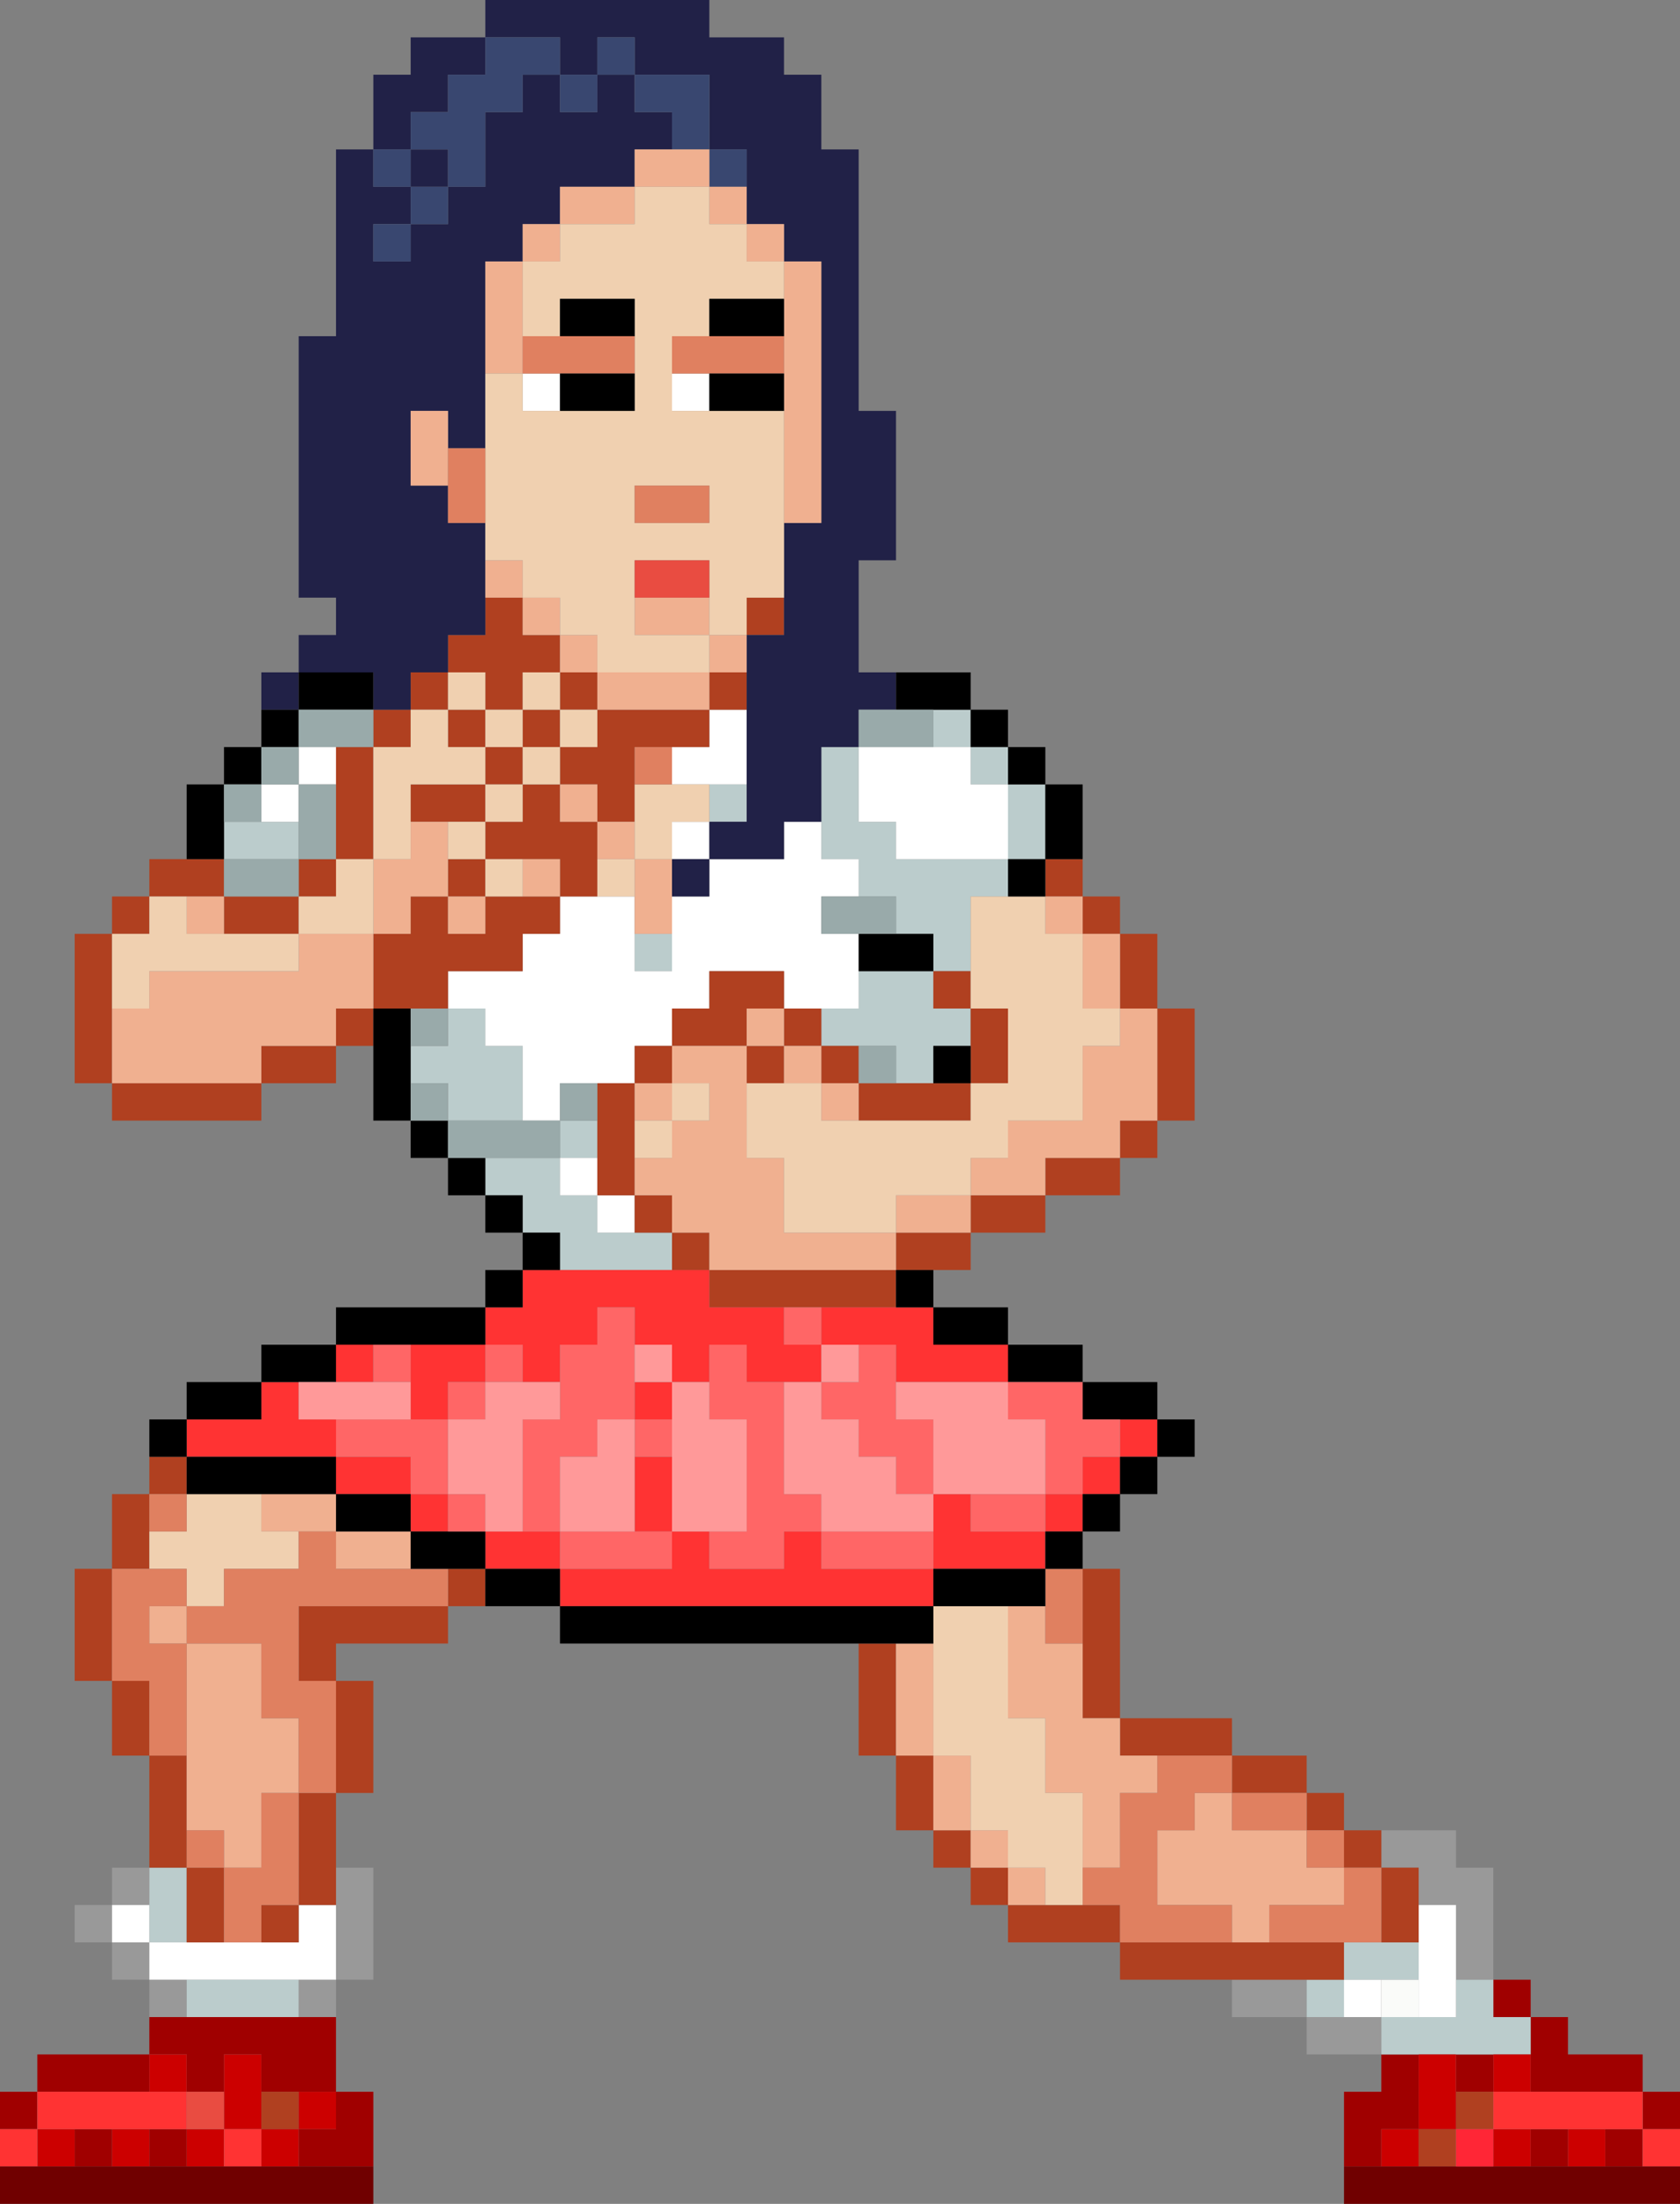 <?xml version="1.0" encoding="UTF-8" standalone="no"?>
<svg xmlns:xlink="http://www.w3.org/1999/xlink" height="59.0px" width="45.0px" xmlns="http://www.w3.org/2000/svg">
  <rect width="100%" height="100%" fill="#808080" stroke="none"/>
  <g transform="matrix(1.0, 0.0, 0.0, 1.0, -42.0, -36.0)">
    <path d="M79.0 85.0 L81.0 85.0 81.0 86.0 82.0 86.0 82.0 89.0 81.0 89.0 81.0 87.0 80.0 87.0 80.0 86.0 79.0 86.0 79.0 85.0 M79.0 91.0 L77.0 91.0 77.0 90.0 75.0 90.0 75.0 89.0 77.0 89.0 77.0 90.0 78.0 90.0 79.0 90.0 79.0 91.0 M51.0 86.0 L52.0 86.0 52.0 89.0 51.0 89.0 51.0 90.0 50.0 90.0 50.0 89.0 51.0 89.0 51.0 87.0 51.0 86.0 M46.0 90.0 L46.0 89.0 45.0 89.0 45.0 88.0 44.0 88.0 44.0 87.0 45.0 87.0 45.0 86.0 46.0 86.0 46.0 87.0 45.0 87.0 45.0 88.0 46.0 88.0 46.0 89.0 47.0 89.0 47.0 90.0 46.0 90.0" fill="#999999" fill-rule="evenodd" stroke="none"/>
    <path d="M82.0 89.0 L83.0 89.0 83.0 90.0 84.0 90.0 84.0 91.0 86.0 91.0 86.0 92.0 87.0 92.0 87.0 93.0 86.0 93.0 86.0 92.0 83.0 92.0 83.0 91.0 83.0 90.0 82.0 90.0 82.0 89.0 M78.0 94.0 L78.0 92.0 79.0 92.0 79.0 91.0 80.0 91.0 80.0 93.0 79.0 93.0 79.0 94.0 78.0 94.0 M51.0 90.0 L51.0 92.0 52.0 92.0 52.0 94.0 50.0 94.0 50.0 93.0 51.0 93.0 51.0 92.0 50.0 92.0 49.0 92.0 49.0 91.0 48.0 91.0 48.0 92.0 47.0 92.0 47.0 91.0 46.0 91.0 46.0 92.0 43.0 92.0 43.0 93.0 42.0 93.0 42.0 92.0 43.0 92.0 43.0 91.0 46.0 91.0 46.0 90.0 47.0 90.0 50.0 90.0 51.0 90.0 M81.0 91.0 L82.0 91.0 82.0 92.0 81.0 92.0 81.0 91.0 M85.0 94.0 L85.0 93.0 86.0 93.0 86.0 94.0 85.0 94.0 M84.0 93.0 L84.0 94.0 83.0 94.0 83.0 93.0 84.0 93.0 M44.0 93.0 L45.0 93.0 45.0 94.0 44.0 94.0 44.0 93.0 M46.0 93.0 L47.0 93.0 47.0 94.0 46.0 94.0 46.0 93.0" fill="#a00000" fill-rule="evenodd" stroke="none"/>
    <path d="M81.0 89.0 L82.0 89.0 82.0 90.0 83.0 90.0 83.0 91.0 82.0 91.0 81.0 91.0 80.0 91.0 79.0 91.0 79.0 90.0 80.0 90.0 81.0 90.0 81.0 89.0 M62.0 57.0 L62.0 58.0 61.0 58.0 61.0 57.0 62.0 57.0 M64.0 58.0 L64.0 56.0 65.0 56.0 65.0 58.0 66.0 58.0 66.0 59.0 69.0 59.0 69.0 57.0 68.0 57.0 68.0 56.0 67.0 56.0 67.0 55.0 68.0 55.0 68.0 56.0 69.0 56.0 69.0 57.0 70.0 57.0 70.0 59.0 69.0 59.0 69.0 60.0 68.0 60.0 68.0 62.0 67.0 62.0 67.0 61.0 66.0 61.0 66.0 60.0 65.0 60.0 65.0 59.0 64.0 59.0 64.0 58.0 M60.0 61.0 L60.0 62.0 59.0 62.0 59.0 61.0 60.0 61.0 M54.0 63.0 L55.0 63.0 55.0 64.0 56.0 64.0 56.0 66.0 54.0 66.0 54.0 65.0 53.0 65.0 53.0 64.0 54.0 64.0 54.0 63.0 M64.0 63.0 L65.0 63.0 65.0 62.0 67.0 62.0 67.0 63.0 68.0 63.0 68.0 64.0 67.0 64.0 67.0 65.0 66.0 65.0 66.0 64.0 65.0 64.0 64.0 64.0 64.0 63.0 M79.0 88.0 L80.0 88.0 80.0 89.0 79.0 89.0 78.0 89.0 78.0 90.0 77.0 90.0 77.0 89.0 78.0 89.0 78.0 88.0 79.0 88.0 M60.0 70.0 L57.0 70.0 57.0 69.0 56.0 69.0 56.0 68.0 55.0 68.0 55.0 67.0 57.0 67.0 57.0 66.0 58.0 66.0 58.0 67.0 57.0 67.0 57.0 68.0 58.0 68.0 58.0 69.0 59.0 69.0 60.0 69.0 60.0 70.0 M49.0 58.0 L50.0 58.0 50.0 59.0 48.0 59.0 48.0 58.0 49.0 58.0 M46.0 86.0 L47.0 86.0 47.0 88.0 46.0 88.0 46.0 87.0 46.0 86.0 M47.0 89.0 L50.0 89.0 50.0 90.0 47.0 90.0 47.0 89.0" fill="#bbcccc" fill-rule="evenodd" stroke="none"/>
    <path d="M80.0 87.0 L81.0 87.0 81.0 89.0 81.0 90.0 80.0 90.0 80.0 89.0 80.0 88.0 80.0 87.0 M62.0 55.0 L62.0 57.0 61.0 57.0 60.0 57.0 60.0 56.0 61.0 56.0 61.0 55.0 62.0 55.0 M61.0 58.0 L61.0 59.0 63.0 59.0 63.0 58.0 64.0 58.0 64.0 59.0 65.0 59.0 65.0 60.0 64.0 60.0 64.0 61.0 65.0 61.0 65.0 62.0 65.0 63.0 64.0 63.0 63.0 63.0 63.0 62.0 61.0 62.0 61.0 63.0 60.0 63.0 60.0 64.0 59.0 64.0 59.0 65.0 58.0 65.0 57.0 65.0 57.0 66.0 56.0 66.0 56.0 64.0 55.0 64.0 55.0 63.0 54.0 63.0 54.0 62.0 56.0 62.0 56.0 61.0 57.0 61.0 57.0 60.0 58.0 60.0 59.0 60.0 59.0 61.0 59.0 62.0 60.0 62.0 60.0 61.0 60.0 60.0 61.0 60.0 61.0 59.0 60.0 59.0 60.0 58.0 61.0 58.0 M57.0 47.0 L56.0 47.0 56.0 46.0 57.0 46.0 57.0 47.0 M60.0 46.0 L61.0 46.0 61.0 47.0 60.0 47.0 60.0 46.0 M67.0 56.0 L68.0 56.0 68.0 57.0 69.0 57.0 69.0 59.0 66.0 59.0 66.0 58.0 65.0 58.0 65.0 56.0 67.0 56.0 M51.0 56.0 L51.0 57.0 50.0 57.0 50.0 56.0 51.0 56.0 M49.0 58.0 L49.0 57.0 50.0 57.0 50.0 58.0 49.0 58.0 M57.0 67.0 L58.0 67.0 58.0 68.0 59.0 68.0 59.0 69.0 58.0 69.0 58.0 68.0 57.0 68.0 57.0 67.0 M50.0 87.0 L51.0 87.0 51.0 89.0 50.0 89.0 47.0 89.0 46.0 89.0 46.0 88.0 45.0 88.0 45.0 87.0 46.0 87.0 46.0 88.0 47.0 88.0 48.0 88.0 49.0 88.0 50.0 88.0 50.0 87.0 M79.0 89.0 L79.0 90.0 78.0 90.0 78.0 89.0 79.0 89.0" fill="#ffffff" fill-rule="evenodd" stroke="none"/>
    <path d="M75.0 89.0 L72.0 89.0 72.0 88.0 69.0 88.0 69.0 87.0 68.0 87.0 68.0 86.0 67.0 86.0 67.0 85.0 66.0 85.0 66.0 83.0 65.0 83.0 65.0 80.0 66.0 80.0 66.0 83.0 67.0 83.0 67.0 85.0 68.0 85.0 68.0 86.0 69.0 86.0 69.0 87.0 70.0 87.0 71.0 87.0 72.0 87.0 72.0 88.0 75.0 88.0 76.0 88.0 78.0 88.0 78.0 89.0 77.0 89.0 75.0 89.0 M55.0 79.0 L54.0 79.0 54.0 80.0 51.0 80.0 51.0 81.0 52.0 81.0 52.0 84.0 51.0 84.0 51.0 86.0 51.0 87.0 50.0 87.0 50.0 84.0 51.0 84.0 51.0 81.0 50.0 81.0 50.0 79.0 54.0 79.0 54.0 78.0 55.0 78.0 55.0 79.0 M46.0 86.0 L46.0 83.0 45.0 83.0 45.0 81.0 44.0 81.0 44.0 78.0 45.0 78.0 45.0 76.0 46.0 76.0 46.0 75.0 47.0 75.0 47.0 76.0 46.0 76.0 46.0 77.0 46.0 78.0 45.0 78.0 45.0 81.0 46.0 81.0 46.0 83.0 47.0 83.0 47.0 85.0 47.0 86.0 46.0 86.0 M52.0 64.0 L51.0 64.0 51.0 65.0 49.0 65.0 49.0 66.0 45.0 66.0 45.0 65.0 44.0 65.0 44.0 61.0 45.0 61.0 45.0 60.0 46.0 60.0 46.0 59.0 47.0 59.0 48.0 59.0 48.0 60.0 47.0 60.0 46.0 60.0 46.0 61.0 45.0 61.0 45.0 63.0 45.0 65.0 49.0 65.0 49.0 64.0 51.0 64.0 51.0 63.0 52.0 63.0 52.0 64.0 M71.0 59.0 L71.0 60.0 72.0 60.0 72.0 61.0 73.0 61.0 73.0 63.0 74.0 63.0 74.0 66.0 73.0 66.0 73.0 67.0 72.0 67.0 72.0 68.0 70.0 68.0 70.0 69.0 68.0 69.0 68.0 70.0 67.0 70.0 66.0 70.0 66.0 69.0 68.0 69.0 68.0 68.0 70.0 68.0 70.0 67.0 72.0 67.0 72.0 66.0 73.0 66.0 73.0 63.0 72.0 63.0 72.0 61.0 71.0 61.0 71.0 60.0 70.0 60.0 70.0 59.0 71.0 59.0 M71.0 78.0 L72.0 78.0 72.0 82.0 75.0 82.0 75.0 83.0 77.0 83.0 77.0 84.0 78.0 84.0 78.0 85.0 79.0 85.0 79.0 86.0 80.0 86.0 80.0 87.0 80.0 88.0 79.0 88.0 79.0 86.0 78.0 86.0 78.0 85.0 77.0 85.0 77.0 84.0 75.0 84.0 75.0 83.0 73.0 83.0 72.0 83.0 72.0 82.0 71.0 82.0 71.0 80.0 71.0 78.0 M81.0 92.0 L82.0 92.0 82.0 93.0 81.0 93.0 81.0 94.0 80.0 94.0 80.0 93.0 81.0 93.0 81.0 92.0 M63.0 52.0 L63.0 53.0 62.0 53.0 62.0 52.0 63.0 52.0 M62.0 54.0 L62.0 55.0 61.0 55.0 61.0 54.0 62.0 54.0 M58.0 54.0 L58.0 55.0 61.0 55.0 61.0 56.0 60.0 56.0 59.0 56.0 59.0 57.0 59.0 58.0 58.0 58.0 58.0 57.0 57.0 57.0 57.0 56.0 56.0 56.0 56.0 55.0 55.0 55.0 55.0 54.0 54.0 54.0 54.0 53.0 55.0 53.0 55.0 52.0 56.0 52.0 56.0 53.0 57.0 53.0 57.0 54.0 58.0 54.0 M58.0 60.0 L57.0 60.0 57.0 61.0 56.0 61.0 56.0 62.0 54.0 62.0 54.0 63.0 53.0 63.0 52.0 63.0 52.0 61.0 53.0 61.0 53.0 60.0 54.0 60.0 54.0 61.0 55.0 61.0 55.0 60.0 56.0 60.0 57.0 60.0 57.0 59.0 56.0 59.0 55.0 59.0 55.0 58.0 56.0 58.0 56.0 57.0 55.0 57.0 55.0 56.0 54.0 56.0 54.0 55.0 53.0 55.0 53.0 54.0 54.0 54.0 54.0 55.0 55.0 55.0 55.0 56.0 56.0 56.0 56.0 57.0 57.0 57.0 57.0 58.0 58.0 58.0 58.0 59.0 58.0 60.0 M58.0 65.0 L59.0 65.0 59.0 64.0 60.0 64.0 60.0 63.0 61.0 63.0 61.0 62.0 63.0 62.0 63.0 63.0 64.0 63.0 64.0 64.0 65.0 64.0 65.0 65.0 64.0 65.0 64.0 64.0 63.0 64.0 63.0 65.0 62.0 65.0 62.0 64.0 60.0 64.0 60.0 65.0 59.0 65.0 59.0 66.0 59.0 67.0 59.0 68.0 60.0 68.0 60.0 69.0 61.0 69.0 61.0 70.0 66.0 70.0 66.0 71.0 64.0 71.0 63.0 71.0 61.0 71.0 61.0 70.0 60.0 70.0 60.0 69.0 59.0 69.0 59.0 68.0 58.0 68.0 58.0 67.0 58.0 66.0 58.0 65.0 M67.0 62.0 L68.0 62.0 68.0 63.0 69.0 63.0 69.0 65.0 68.0 65.0 68.0 66.0 65.0 66.0 65.0 65.0 66.0 65.0 67.0 65.0 68.0 65.0 68.0 64.0 68.0 63.0 67.0 63.0 67.0 62.0 M63.0 64.0 L63.0 63.0 62.0 63.0 62.0 64.0 63.0 64.0 M57.0 55.0 L57.0 56.0 58.0 56.0 58.0 55.0 57.0 55.0 57.0 54.0 56.0 54.0 56.0 55.0 57.0 55.0 M52.0 55.0 L53.0 55.0 53.0 56.0 52.0 56.0 52.0 59.0 51.0 59.0 51.0 57.0 51.0 56.0 52.0 56.0 52.0 55.0 M55.0 57.0 L55.0 58.0 54.0 58.0 53.0 58.0 53.0 57.0 55.0 57.0 M54.0 59.0 L55.0 59.0 55.0 60.0 54.0 60.0 54.0 59.0 M51.0 59.0 L51.0 60.0 50.0 60.0 50.0 61.0 48.0 61.0 48.0 60.0 50.0 60.0 50.0 59.0 51.0 59.0 M47.0 86.0 L48.0 86.0 48.0 88.0 47.0 88.0 47.0 86.0 M49.0 88.0 L49.0 87.0 50.0 87.0 50.0 88.0 49.0 88.0 M49.0 92.0 L50.0 92.0 50.0 93.0 49.0 93.0 49.0 92.0" fill="#b04020" fill-rule="evenodd" stroke="none"/>
    <path d="M83.0 91.0 L83.0 92.0 82.0 92.0 82.0 91.0 83.0 91.0 M81.0 91.0 L81.0 92.0 81.0 93.0 80.0 93.0 80.0 94.0 79.0 94.0 79.0 93.0 80.0 93.0 80.0 91.0 81.0 91.0 M85.0 93.0 L85.0 94.0 84.0 94.0 84.0 93.0 85.0 93.0 M82.0 94.0 L82.0 93.0 83.0 93.0 83.0 94.0 82.0 94.0 M47.0 93.0 L48.0 93.0 48.0 92.0 48.0 91.0 49.0 91.0 49.0 92.0 49.0 93.0 48.0 93.0 48.0 94.0 47.0 94.0 47.0 93.0 M50.0 92.0 L51.0 92.0 51.0 93.0 50.0 93.0 50.0 94.0 49.0 94.0 49.0 93.0 50.0 93.0 50.0 92.0 M46.0 92.0 L46.0 91.0 47.0 91.0 47.0 92.0 46.0 92.0 M43.0 93.0 L44.0 93.0 44.0 94.0 43.0 94.0 43.0 93.0 M45.0 93.0 L46.0 93.0 46.0 94.0 45.0 94.0 45.0 93.0" fill="#cc0000" fill-rule="evenodd" stroke="none"/>
    <path d="M87.0 93.0 L87.0 94.0 86.0 94.0 86.0 93.0 85.0 93.0 84.0 93.0 83.0 93.0 82.0 93.0 82.0 92.0 83.0 92.0 86.0 92.0 86.0 93.0 87.0 93.0 M42.0 94.0 L42.0 93.0 43.0 93.0 43.0 92.0 46.0 92.0 47.0 92.0 47.0 93.0 46.0 93.0 45.0 93.0 44.0 93.0 43.0 93.0 43.0 94.0 42.0 94.0 M66.0 71.0 L67.0 71.0 67.0 72.0 69.0 72.0 69.0 73.0 66.0 73.0 66.0 72.0 65.0 72.0 64.0 72.0 64.0 71.0 66.0 71.0 M72.0 74.0 L73.0 74.0 73.0 75.0 72.0 75.0 72.0 76.0 71.0 76.0 71.0 77.0 70.0 77.0 70.0 78.0 67.0 78.0 67.0 79.0 57.0 79.0 57.0 78.0 60.0 78.0 60.0 77.0 59.0 77.0 59.0 75.0 60.0 75.0 60.0 77.0 61.0 77.0 61.0 78.0 63.0 78.0 63.0 77.0 64.0 77.0 64.0 78.0 67.0 78.0 67.0 77.0 67.0 76.0 68.0 76.0 68.0 77.0 70.0 77.0 70.0 76.0 71.0 76.0 71.0 75.0 72.0 75.0 72.0 74.0 M60.0 70.0 L61.0 70.0 61.0 71.0 63.0 71.0 63.0 72.0 64.0 72.0 64.0 73.0 63.0 73.0 62.0 73.0 62.0 72.0 61.0 72.0 61.0 73.0 60.0 73.0 60.0 72.0 59.0 72.0 59.0 71.0 58.0 71.0 58.0 72.0 57.0 72.0 57.0 73.0 56.0 73.0 56.0 72.0 55.0 72.0 55.0 71.0 56.0 71.0 56.0 70.0 57.0 70.0 60.0 70.0 M47.0 74.0 L49.0 74.0 49.0 73.0 50.0 73.0 50.0 74.0 51.0 74.0 51.0 75.0 53.0 75.0 53.0 76.0 51.0 76.0 51.0 75.0 47.0 75.0 47.0 74.0 M51.0 73.0 L51.0 72.0 52.0 72.0 52.0 73.0 51.0 73.0 M53.0 72.0 L55.0 72.0 55.0 73.0 54.0 73.0 54.0 74.0 53.0 74.0 53.0 73.0 53.0 72.0 M55.0 77.0 L56.0 77.0 57.0 77.0 57.0 78.0 55.0 78.0 55.0 77.0 M60.0 74.0 L59.0 74.0 59.0 73.0 60.0 73.0 60.0 74.0 M54.0 76.0 L54.0 77.0 53.0 77.0 53.0 76.0 54.0 76.0 M48.0 94.0 L48.0 93.0 49.0 93.0 49.0 94.0 48.0 94.0" fill="#ff3333" fill-rule="evenodd" stroke="none"/>
    <path d="M87.0 94.0 L87.0 95.0 78.0 95.0 78.0 94.0 79.0 94.0 80.0 94.0 81.0 94.0 82.0 94.0 83.0 94.0 84.0 94.0 85.0 94.0 86.0 94.0 87.0 94.0 M52.0 94.0 L52.0 95.0 42.0 95.0 42.0 94.0 43.0 94.0 44.0 94.0 45.0 94.0 46.0 94.0 47.0 94.0 48.0 94.0 49.0 94.0 50.0 94.0 52.0 94.0" fill="#700000" fill-rule="evenodd" stroke="none"/>
    <path d="M81.0 94.0 L81.0 93.0 82.0 93.0 82.0 94.0 81.0 94.0" fill="#ff2636" fill-rule="evenodd" stroke="none"/>
    <path d="M49.0 55.0 L49.0 54.0 50.0 54.0 50.0 53.0 51.0 53.0 51.0 52.0 50.0 52.0 50.0 45.0 51.0 45.0 51.0 40.0 52.0 40.0 52.0 38.0 53.0 38.0 53.0 37.0 55.0 37.0 55.0 36.0 61.0 36.0 61.0 37.0 63.0 37.0 63.0 38.0 64.0 38.0 64.0 40.0 65.0 40.0 65.0 47.0 66.0 47.0 66.0 51.0 65.0 51.0 65.0 54.0 66.0 54.0 66.0 55.0 65.0 55.0 65.0 56.0 64.0 56.0 64.0 58.0 63.0 58.0 63.0 59.0 61.0 59.0 61.0 58.0 62.0 58.0 62.0 57.0 62.0 55.0 62.0 54.0 62.0 53.0 63.0 53.0 63.0 52.0 63.0 50.0 64.0 50.0 64.0 43.0 63.0 43.0 63.0 42.0 62.0 42.0 62.0 41.0 62.0 40.0 61.0 40.0 61.0 38.0 59.0 38.0 59.0 37.0 58.0 37.0 58.0 38.0 57.0 38.0 57.0 37.0 55.0 37.0 55.0 38.0 54.0 38.0 54.0 39.0 53.0 39.0 53.0 40.0 52.0 40.0 52.0 41.0 53.0 41.0 53.0 42.0 52.0 42.0 52.0 43.0 53.0 43.0 53.0 42.0 54.0 42.0 54.0 41.0 55.0 41.0 55.0 39.0 56.0 39.0 56.0 38.0 57.0 38.0 57.0 39.0 58.0 39.0 58.0 38.0 59.0 38.0 59.0 39.0 60.0 39.0 60.0 40.0 59.0 40.0 59.0 41.0 57.0 41.0 57.0 42.0 56.0 42.0 56.0 43.0 55.0 43.0 55.0 46.0 55.0 48.0 54.0 48.0 54.0 47.0 53.0 47.0 53.0 49.0 54.0 49.0 54.0 50.0 55.0 50.0 55.0 51.0 55.0 52.0 55.0 53.0 54.0 53.0 54.0 54.0 53.0 54.0 53.0 55.0 52.0 55.0 52.0 54.0 50.0 54.0 50.0 55.0 49.0 55.0 M54.0 41.0 L53.0 41.0 53.0 40.0 54.0 40.0 54.0 41.0 M61.0 59.0 L61.0 60.0 60.0 60.0 60.0 59.0 61.0 59.0" fill="#212147" fill-rule="evenodd" stroke="none"/>
    <path d="M55.0 37.0 L57.0 37.0 57.0 38.0 58.0 38.0 58.0 37.0 59.0 37.0 59.0 38.0 61.0 38.0 61.0 40.0 62.0 40.0 62.0 41.0 61.0 41.0 61.0 40.0 60.0 40.0 60.0 39.0 59.0 39.0 59.0 38.0 58.0 38.0 58.0 39.0 57.0 39.0 57.0 38.0 56.0 38.0 56.0 39.0 55.0 39.0 55.0 41.0 54.0 41.0 54.0 42.0 53.0 42.0 53.0 43.0 52.0 43.0 52.0 42.0 53.0 42.0 53.0 41.0 52.0 41.0 52.0 40.0 53.0 40.0 53.0 39.0 54.0 39.0 54.0 38.0 55.0 38.0 55.0 37.0 M54.0 41.0 L54.0 40.0 53.0 40.0 53.0 41.0 54.0 41.0" fill="#394770" fill-rule="evenodd" stroke="none"/>
    <path d="M62.0 41.0 L62.0 42.0 63.0 42.0 63.0 43.0 64.0 43.0 64.0 50.0 63.0 50.0 63.0 47.0 63.0 46.0 63.0 45.0 63.0 44.0 63.0 43.0 62.0 43.0 62.0 42.0 61.0 42.0 61.0 41.0 59.0 41.0 59.0 42.0 57.0 42.0 57.0 43.0 56.0 43.0 56.0 45.0 56.0 46.0 55.0 46.0 55.0 43.0 56.0 43.0 56.0 42.0 57.0 42.0 57.0 41.0 59.0 41.0 59.0 40.0 60.0 40.0 61.0 40.0 61.0 41.0 62.0 41.0 M62.0 53.0 L62.0 54.0 61.0 54.0 61.0 55.0 58.0 55.0 58.0 54.0 61.0 54.0 61.0 53.0 59.0 53.0 59.0 52.0 61.0 52.0 61.0 53.0 62.0 53.0 M55.0 51.0 L56.0 51.0 56.0 52.0 57.0 52.0 57.0 53.0 58.0 53.0 58.0 54.0 57.0 54.0 57.0 53.0 56.0 53.0 56.0 52.0 55.0 52.0 55.0 51.0 M54.0 49.0 L53.0 49.0 53.0 47.0 54.0 47.0 54.0 48.0 54.0 49.0 M71.0 60.0 L71.0 61.0 72.0 61.0 72.0 63.0 73.0 63.0 73.0 66.0 72.0 66.0 72.0 67.0 70.0 67.0 70.0 68.0 68.0 68.0 68.0 69.0 66.0 69.0 66.0 70.0 61.0 70.0 61.0 69.0 60.0 69.0 60.0 68.0 59.0 68.0 59.0 67.0 60.0 67.0 60.0 66.0 61.0 66.0 61.0 65.0 60.0 65.0 60.0 64.0 62.0 64.0 62.0 65.0 62.0 67.0 63.0 67.0 63.0 69.0 66.0 69.0 66.0 68.0 68.0 68.0 68.0 67.0 69.0 67.0 69.0 66.0 71.0 66.0 71.0 64.0 72.0 64.0 72.0 63.0 71.0 63.0 71.0 61.0 70.0 61.0 70.0 60.0 71.0 60.0 M59.0 58.0 L59.0 59.0 60.0 59.0 60.0 60.0 60.0 61.0 59.0 61.0 59.0 60.0 59.0 59.0 58.0 59.0 58.0 58.0 57.0 58.0 57.0 57.0 58.0 57.0 58.0 58.0 59.0 58.0 M71.0 80.0 L71.0 82.0 72.0 82.0 72.0 83.0 73.0 83.0 73.0 84.0 72.0 84.0 72.0 86.0 71.0 86.0 71.0 84.0 70.0 84.0 70.0 82.0 69.0 82.0 69.0 79.0 70.0 79.0 70.0 80.0 71.0 80.0 M65.0 66.0 L64.0 66.0 64.0 65.0 63.0 65.0 63.0 64.0 64.0 64.0 64.0 65.0 65.0 65.0 65.0 66.0 M63.0 64.0 L62.0 64.0 62.0 63.0 63.0 63.0 63.0 64.0 M56.0 59.0 L57.0 59.0 57.0 60.0 56.0 60.0 56.0 59.0 M55.0 60.0 L55.0 61.0 54.0 61.0 54.0 60.0 53.0 60.0 53.0 61.0 52.0 61.0 52.0 63.0 51.0 63.0 51.0 64.0 49.0 64.0 49.0 65.0 45.0 65.0 45.0 63.0 46.0 63.0 46.0 62.0 50.0 62.0 50.0 61.0 52.0 61.0 52.0 59.0 53.0 59.0 53.0 58.0 54.0 58.0 54.0 59.0 54.0 60.0 55.0 60.0 M48.0 61.0 L47.0 61.0 47.0 60.0 48.0 60.0 48.0 61.0 M60.0 65.0 L60.0 66.0 59.0 66.0 59.0 65.0 60.0 65.0 M51.0 76.0 L51.0 77.0 53.0 77.0 53.0 78.0 51.0 78.0 51.0 77.0 50.0 77.0 49.0 77.0 49.0 76.0 51.0 76.0 M47.0 79.0 L47.0 80.0 49.0 80.0 49.0 82.0 50.0 82.0 50.0 84.0 49.0 84.0 49.0 86.0 48.0 86.0 48.0 85.0 47.0 85.0 47.0 83.0 47.0 80.0 46.0 80.0 46.0 79.0 47.0 79.0 M75.0 88.0 L75.0 87.0 73.0 87.0 73.0 85.0 74.0 85.0 74.0 84.0 75.0 84.0 75.0 85.0 77.0 85.0 77.0 86.0 78.0 86.0 78.0 87.0 76.0 87.0 76.0 88.0 75.0 88.0 M67.0 80.0 L67.0 83.0 68.0 83.0 68.0 85.0 69.0 85.0 69.0 86.0 70.0 86.0 70.0 87.0 69.0 87.0 69.0 86.0 68.0 86.0 68.0 85.0 67.0 85.0 67.0 83.0 66.0 83.0 66.0 80.0 67.0 80.0" fill="#f0b090" fill-rule="evenodd" stroke="none"/>
    <path d="M63.0 50.0 L63.0 52.0 62.0 52.0 62.0 53.0 61.0 53.0 61.0 52.0 61.0 51.0 59.0 51.0 59.0 52.0 59.0 53.0 61.0 53.0 61.0 54.0 58.0 54.0 58.0 53.0 57.0 53.0 57.0 52.0 56.0 52.0 56.0 51.0 55.0 51.0 55.0 50.0 55.0 48.0 55.0 46.0 56.0 46.0 56.0 47.0 57.0 47.0 59.0 47.0 59.0 46.0 59.0 45.0 59.0 44.0 57.0 44.0 57.0 45.0 56.0 45.0 56.0 43.0 57.0 43.0 57.0 42.0 59.0 42.0 59.0 41.0 61.0 41.0 61.0 42.0 62.0 42.0 62.0 43.0 63.0 43.0 63.0 44.0 61.0 44.0 61.0 45.0 60.0 45.0 60.0 46.0 60.0 47.0 61.0 47.0 63.0 47.0 63.0 50.0 M61.0 49.0 L59.0 49.0 59.0 50.0 61.0 50.0 61.0 49.0 M61.0 57.0 L61.0 58.0 60.0 58.0 60.0 59.0 59.0 59.0 59.0 58.0 59.0 57.0 60.0 57.0 61.0 57.0 M59.0 60.0 L58.0 60.0 58.0 59.0 59.0 59.0 59.0 60.0 M68.0 62.0 L68.0 60.0 69.0 60.0 70.0 60.0 70.0 61.0 71.0 61.0 71.0 63.0 72.0 63.0 72.0 64.0 71.0 64.0 71.0 66.0 69.0 66.0 69.0 67.0 68.0 67.0 68.0 68.0 66.0 68.0 66.0 69.0 63.0 69.0 63.0 67.0 62.0 67.0 62.0 65.0 63.0 65.0 64.0 65.0 64.0 66.0 65.0 66.0 68.0 66.0 68.0 65.0 69.0 65.0 69.0 63.0 68.0 63.0 68.0 62.0 M60.0 65.0 L61.0 65.0 61.0 66.0 60.0 66.0 60.0 67.0 59.0 67.0 59.0 66.0 60.0 66.0 60.0 65.0 M57.0 55.0 L56.0 55.0 56.0 54.0 57.0 54.0 57.0 55.0 58.0 55.0 58.0 56.0 57.0 56.0 57.0 55.0 M54.0 54.0 L55.0 54.0 55.0 55.0 56.0 55.0 56.0 56.0 57.0 56.0 57.0 57.0 56.0 57.0 56.0 56.0 55.0 56.0 55.0 55.0 54.0 55.0 54.0 54.0 M53.0 55.0 L54.0 55.0 54.0 56.0 55.0 56.0 55.0 57.0 56.0 57.0 56.0 58.0 55.0 58.0 55.0 59.0 56.0 59.0 56.0 60.0 55.0 60.0 55.0 59.0 54.0 59.0 54.0 58.0 55.0 58.0 55.0 57.0 53.0 57.0 53.0 58.0 53.0 59.0 52.0 59.0 52.0 61.0 50.0 61.0 50.0 62.0 46.0 62.0 46.0 63.0 45.0 63.0 45.0 61.0 46.0 61.0 46.0 60.0 47.0 60.0 47.0 61.0 48.0 61.0 50.0 61.0 50.0 60.0 51.0 60.0 51.0 59.0 52.0 59.0 52.0 56.0 53.0 56.0 53.0 55.0 M47.0 76.0 L49.0 76.0 49.0 77.0 50.0 77.0 50.0 78.0 48.0 78.0 48.0 79.0 47.0 79.0 47.0 78.0 46.0 78.0 46.0 77.0 47.0 77.0 47.0 76.0 M69.0 79.0 L69.0 82.0 70.0 82.0 70.0 84.0 71.0 84.0 71.0 86.0 71.0 87.0 70.0 87.0 70.0 86.0 69.0 86.0 69.0 85.0 68.0 85.0 68.0 83.0 67.0 83.0 67.0 80.0 67.0 79.0 69.0 79.0" fill="#f0d0b0" fill-rule="evenodd" stroke="none"/>
    <path d="M56.0 45.0 L57.0 45.0 59.0 45.0 59.0 46.0 57.0 46.0 56.0 46.0 56.0 45.0 M55.0 48.0 L55.0 50.0 54.0 50.0 54.0 49.0 54.0 48.0 55.0 48.0 M60.0 46.0 L60.0 45.0 61.0 45.0 63.0 45.0 63.0 46.0 61.0 46.0 60.0 46.0 M61.0 49.0 L61.0 50.0 59.0 50.0 59.0 49.0 61.0 49.0 M60.0 57.0 L59.0 57.0 59.0 56.0 60.0 56.0 60.0 57.0 M70.0 78.0 L71.0 78.0 71.0 80.0 70.0 80.0 70.0 79.0 70.0 78.0 M73.0 83.0 L75.0 83.0 75.0 84.0 77.0 84.0 77.0 85.0 78.0 85.0 78.0 86.0 79.0 86.0 79.0 88.0 78.0 88.0 76.0 88.0 76.0 87.0 78.0 87.0 78.0 86.0 77.0 86.0 77.0 85.0 75.0 85.0 75.0 84.0 74.0 84.0 74.0 85.0 73.0 85.0 73.0 87.0 75.0 87.0 75.0 88.0 72.0 88.0 72.0 87.0 71.0 87.0 71.0 86.0 72.0 86.0 72.0 84.0 73.0 84.0 73.0 83.0 M50.0 77.0 L51.0 77.0 51.0 78.0 53.0 78.0 54.0 78.0 54.0 79.0 50.0 79.0 50.0 81.0 51.0 81.0 51.0 84.0 50.0 84.0 50.0 82.0 49.0 82.0 49.0 80.0 47.0 80.0 47.0 79.0 48.0 79.0 48.0 78.0 50.0 78.0 50.0 77.0 M46.0 77.0 L46.0 76.0 47.0 76.0 47.0 77.0 46.0 77.0 M46.0 78.0 L47.0 78.0 47.0 79.0 46.0 79.0 46.0 80.0 47.0 80.0 47.0 83.0 46.0 83.0 46.0 81.0 45.0 81.0 45.0 78.0 46.0 78.0 M47.0 85.0 L48.0 85.0 48.0 86.0 49.0 86.0 49.0 84.0 50.0 84.0 50.0 87.0 49.0 87.0 49.0 88.0 48.0 88.0 48.0 86.0 47.0 86.0 47.0 85.0" fill="#e08060" fill-rule="evenodd" stroke="none"/>
    <path d="M65.0 80.0 L57.0 80.0 57.0 79.0 55.0 79.0 55.0 78.0 54.0 78.0 53.0 78.0 53.0 77.0 54.0 77.0 55.0 77.0 55.0 78.0 57.0 78.0 57.0 79.0 67.0 79.0 67.0 78.0 70.0 78.0 70.0 77.0 71.0 77.0 71.0 76.0 72.0 76.0 72.0 75.0 73.0 75.0 73.0 74.0 72.0 74.0 71.0 74.0 71.0 73.0 69.0 73.0 69.0 72.0 67.0 72.0 67.0 71.0 66.0 71.0 66.0 70.0 67.0 70.0 67.0 71.0 69.0 71.0 69.0 72.0 71.0 72.0 71.0 73.0 73.0 73.0 73.0 74.0 74.0 74.0 74.0 75.0 73.0 75.0 73.0 76.0 72.0 76.0 72.0 77.0 71.0 77.0 71.0 78.0 70.0 78.0 70.0 79.0 69.0 79.0 67.0 79.0 67.0 80.0 66.0 80.0 65.0 80.0 M46.0 75.0 L46.0 74.0 47.0 74.0 47.0 73.0 49.0 73.0 49.0 72.0 51.0 72.0 51.0 71.0 55.0 71.0 55.0 70.0 56.0 70.0 56.0 69.0 55.0 69.0 55.0 68.0 54.0 68.0 54.0 67.0 53.0 67.0 53.0 66.0 52.0 66.0 52.0 64.0 52.0 63.0 53.0 63.0 53.0 64.0 53.0 65.0 53.0 66.0 54.0 66.0 54.0 67.0 55.0 67.0 55.0 68.0 56.0 68.0 56.0 69.0 57.0 69.0 57.0 70.0 56.0 70.0 56.0 71.0 55.0 71.0 55.0 72.0 53.0 72.0 52.0 72.0 51.0 72.0 51.0 73.0 50.0 73.0 49.0 73.0 49.0 74.0 47.0 74.0 47.0 75.0 51.0 75.0 51.0 76.0 53.0 76.0 53.0 77.0 51.0 77.0 51.0 76.0 49.0 76.0 47.0 76.0 47.0 75.0 46.0 75.0 M47.0 59.0 L47.0 57.0 48.0 57.0 48.0 56.0 49.0 56.0 49.0 55.0 50.0 55.0 50.0 54.0 52.0 54.0 52.0 55.0 50.0 55.0 50.0 56.0 49.0 56.0 49.0 57.0 48.0 57.0 48.0 58.0 48.0 59.0 47.0 59.0 M66.0 54.0 L68.0 54.0 68.0 55.0 69.0 55.0 69.0 56.0 70.0 56.0 70.0 57.0 71.0 57.0 71.0 59.0 70.0 59.0 70.0 57.0 69.0 57.0 69.0 56.0 68.0 56.0 68.0 55.0 67.0 55.0 66.0 55.0 66.0 54.0 M57.0 45.0 L57.0 44.0 59.0 44.0 59.0 45.0 57.0 45.0 M59.0 46.0 L59.0 47.0 57.0 47.0 57.0 46.0 59.0 46.0 M61.0 46.0 L63.0 46.0 63.0 47.0 61.0 47.0 61.0 46.0 M63.0 45.0 L61.0 45.0 61.0 44.0 63.0 44.0 63.0 45.0 M65.0 62.0 L65.0 61.0 66.0 61.0 67.0 61.0 67.0 62.0 65.0 62.0 M69.0 60.0 L69.0 59.0 70.0 59.0 70.0 60.0 69.0 60.0 M67.0 65.0 L67.0 64.0 68.0 64.0 68.0 65.0 67.0 65.0" fill="#000000" fill-rule="evenodd" stroke="none"/>
    <path d="M65.0 56.0 L65.0 55.0 66.0 55.0 67.0 55.0 67.0 56.0 65.0 56.0 M56.0 66.0 L57.0 66.0 57.0 65.0 58.0 65.0 58.0 66.0 57.0 66.0 57.0 67.0 55.0 67.0 54.0 67.0 54.0 66.0 53.0 66.0 53.0 65.0 54.0 65.0 54.0 66.0 56.0 66.0 M65.0 61.0 L64.0 61.0 64.0 60.0 65.0 60.0 66.0 60.0 66.0 61.0 65.0 61.0 M66.0 65.0 L65.0 65.0 65.0 64.0 66.0 64.0 66.0 65.0 M53.0 63.0 L54.0 63.0 54.0 64.0 53.0 64.0 53.0 63.0 M52.0 56.0 L51.0 56.0 50.0 56.0 50.0 57.0 51.0 57.0 51.0 59.0 50.0 59.0 50.0 58.0 50.0 57.0 49.0 57.0 49.0 58.0 48.0 58.0 48.0 57.0 49.0 57.0 49.0 56.0 50.0 56.0 50.0 55.0 52.0 55.0 52.0 56.0 M48.0 60.0 L48.0 59.0 50.0 59.0 50.0 60.0 48.0 60.0" fill="#99aaaa" fill-rule="evenodd" stroke="none"/>
    <path d="M59.0 52.0 L59.0 51.0 61.0 51.0 61.0 52.0 59.0 52.0 M47.0 92.0 L48.0 92.0 48.0 93.0 47.0 93.0 47.0 92.0" fill="#e94c41" fill-rule="evenodd" stroke="none"/>
    <path d="M69.0 73.0 L71.0 73.0 71.0 74.0 72.0 74.0 72.0 75.0 71.0 75.0 71.0 76.0 70.0 76.0 70.0 74.0 69.0 74.0 69.0 73.0 M55.0 72.0 L56.0 72.0 56.0 73.0 55.0 73.0 55.0 72.0 M57.0 73.0 L57.0 72.0 58.0 72.0 58.0 71.0 59.0 71.0 59.0 72.0 59.0 73.0 59.0 74.0 58.0 74.0 58.0 75.0 57.0 75.0 57.0 77.0 59.0 77.0 60.0 77.0 60.0 78.0 57.0 78.0 57.0 77.0 56.0 77.0 56.0 74.0 57.0 74.0 57.0 73.0 M61.0 73.0 L61.0 72.0 62.0 72.0 62.0 73.0 63.0 73.0 63.0 76.0 64.0 76.0 64.0 77.0 63.0 77.0 63.0 78.0 61.0 78.0 61.0 77.0 62.0 77.0 62.0 74.0 61.0 74.0 61.0 73.0 M64.0 72.0 L63.0 72.0 63.0 71.0 64.0 71.0 64.0 72.0 M66.0 73.0 L66.0 74.0 67.0 74.0 67.0 76.0 66.0 76.0 66.0 75.0 65.0 75.0 65.0 74.0 64.0 74.0 64.0 73.0 65.0 73.0 65.0 72.0 66.0 72.0 66.0 73.0 M52.0 72.0 L53.0 72.0 53.0 73.0 52.0 73.0 52.0 72.0 M53.0 74.0 L54.0 74.0 54.0 73.0 55.0 73.0 55.0 74.0 54.0 74.0 54.0 76.0 55.0 76.0 55.0 77.0 54.0 77.0 54.0 76.0 53.0 76.0 53.0 75.0 51.0 75.0 51.0 74.0 53.0 74.0 M59.0 74.0 L60.0 74.0 60.0 75.0 59.0 75.0 59.0 74.0 M67.0 78.0 L64.0 78.0 64.0 77.0 67.0 77.0 67.0 78.0 M68.0 76.0 L70.0 76.0 70.0 77.0 68.0 77.0 68.0 76.0" fill="#ff6666" fill-rule="evenodd" stroke="none"/>
    <path d="M56.0 73.0 L57.0 73.0 57.0 74.0 56.0 74.0 56.0 77.0 55.0 77.0 55.0 76.0 54.0 76.0 54.0 74.0 55.0 74.0 55.0 73.0 56.0 73.0 M59.0 72.0 L60.0 72.0 60.0 73.0 61.0 73.0 61.0 74.0 62.0 74.0 62.0 77.0 61.0 77.0 60.0 77.0 60.0 75.0 60.0 74.0 60.0 73.0 59.0 73.0 59.0 72.0 M63.0 73.0 L64.0 73.0 64.0 72.0 65.0 72.0 65.0 73.0 64.0 73.0 64.0 74.0 65.0 74.0 65.0 75.0 66.0 75.0 66.0 76.0 67.0 76.0 67.0 74.0 66.0 74.0 66.0 73.0 69.0 73.0 69.0 74.0 70.0 74.0 70.0 76.0 68.0 76.0 67.0 76.0 67.0 77.0 64.0 77.0 64.0 76.0 63.0 76.0 63.0 73.0 M50.0 73.0 L51.0 73.0 52.0 73.0 53.0 73.0 53.0 74.0 51.0 74.0 50.0 74.0 50.0 73.0 M59.0 74.0 L59.0 75.0 59.0 77.0 57.0 77.0 57.0 75.0 58.0 75.0 58.0 74.0 59.0 74.0" fill="#ff9999" fill-rule="evenodd" stroke="none"/>
    <path d="M80.0 90.0 L79.0 90.0 79.0 89.0 80.0 89.0 80.0 90.0" fill="#fafbf9" fill-rule="evenodd" stroke="none"/>
  </g>
</svg>
